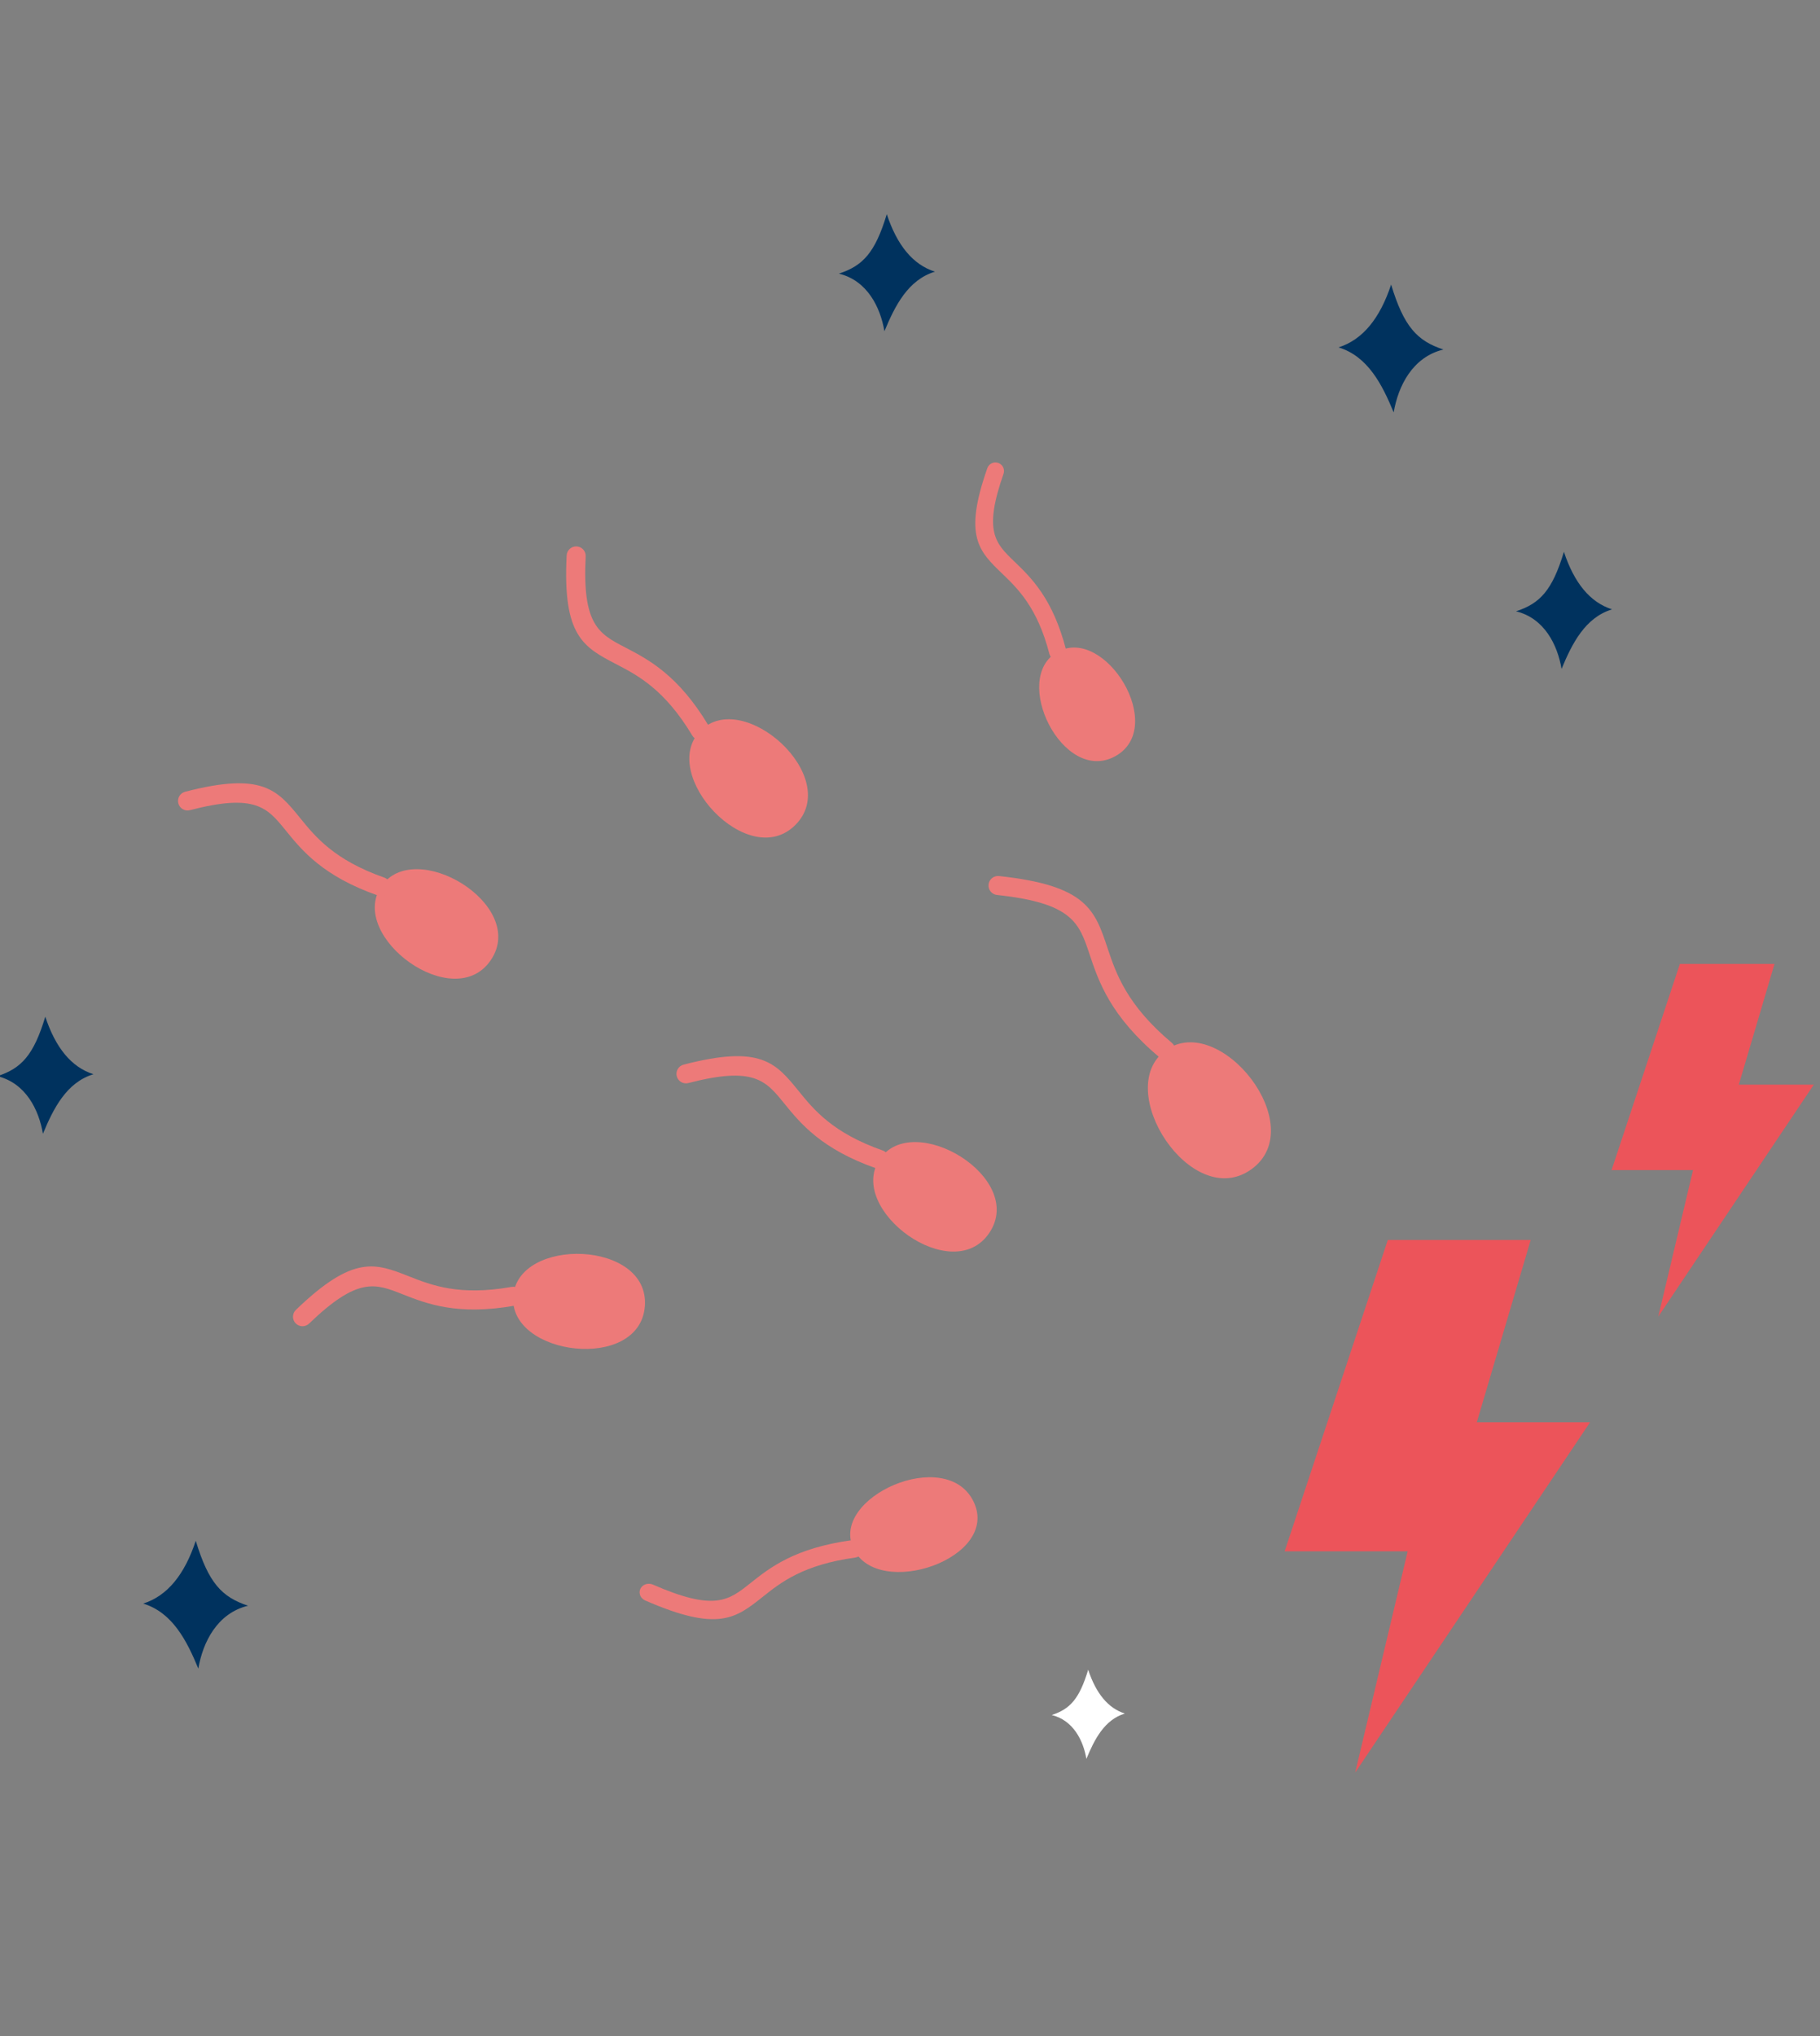 <?xml version="1.0" encoding="UTF-8"?><svg id="GRAPHIC" xmlns="http://www.w3.org/2000/svg" width="253" height="283" viewBox="0 0 253 283"><rect x="0" y="0" width="253" height="283" fill="#808080" stroke="none"/><defs><style>.cls-1,.cls-2{fill:#ed7a79;}.cls-2,.cls-3,.cls-4,.cls-5{fill-rule:evenodd;}.cls-3{fill:#ec545a;}.cls-4{fill:#fff;}.cls-5{fill:#00325e;}</style></defs><path class="cls-5" d="M-.362,149.562c3.34-1.089,5.041-2.91,6.658-8.265,1.417,4.291,3.616,7.02,6.693,7.994-3.749,1.14-5.569,4.769-7.02,8.278-.566-3.333-2.38-7.043-6.331-8.007H-.362Z"/><path class="cls-5" d="M116.615,38.028c3.34-1.089,5.041-2.91,6.658-8.265,1.417,4.291,3.616,7.02,6.693,7.994-3.749,1.14-5.569,4.769-7.02,8.278-.566-3.333-2.38-7.043-6.331-8.007h0Z"/><path class="cls-4" d="M146.199,238.348c2.543-.829,3.838-2.216,5.07-6.294,1.079,3.267,2.753,5.345,5.097,6.087-2.855,.868-4.241,3.631-5.345,6.303-.431-2.538-1.812-5.363-4.821-6.097h0Z"/><path class="cls-5" d="M210.744,84.957c3.34-1.089,5.041-2.91,6.658-8.265,1.417,4.291,3.616,7.02,6.693,7.994-3.749,1.14-5.569,4.769-7.02,8.278-.566-3.333-2.38-7.043-6.331-8.007h0Z"/><path class="cls-5" d="M34.483,223.155c-3.647-1.189-5.503-3.178-7.269-9.024-1.547,4.685-3.947,7.664-7.308,8.728,4.093,1.245,6.081,5.207,7.664,9.038,.618-3.638,2.598-7.69,6.912-8.742h0Z"/><path class="cls-5" d="M200.65,48.574c-3.647-1.189-5.503-3.178-7.269-9.024-1.547,4.685-3.947,7.664-7.308,8.728,4.093,1.245,6.081,5.207,7.664,9.038,.618-3.638,2.598-7.69,6.912-8.742h0Z"/><g><g><path class="cls-2" d="M137.543,171.317c5.112-7.671-10.647-17.118-15.272-10.179-4.624,6.938,10.159,17.848,15.272,10.179h0Z"/><path class="cls-1" d="M122.706,159.89c.689,.24,1.053,.994,.813,1.683s-.994,1.053-1.682,.813c-7.674-2.694-10.571-6.263-12.851-9.072-2.547-3.138-4.186-5.157-13.3-2.796-.706,.183-1.427-.24-1.61-.947-.183-.706,.241-1.428,.948-1.61,10.758-2.787,12.816-.252,16.013,3.687,2.073,2.554,4.706,5.799,11.67,8.243h0Z"/></g><g><path class="cls-2" d="M68.256,133.392c5.112-7.671-10.647-17.118-15.272-10.179-4.624,6.938,10.159,17.848,15.272,10.179h0Z"/><path class="cls-1" d="M53.419,121.965c.689,.24,1.053,.994,.813,1.683s-.994,1.053-1.682,.813c-7.674-2.694-10.571-6.263-12.851-9.072-2.547-3.138-4.186-5.157-13.3-2.796-.706,.183-1.427-.24-1.61-.947-.183-.706,.241-1.428,.948-1.61,10.758-2.787,12.816-.252,16.013,3.687,2.073,2.554,4.706,5.799,11.67,8.243h0Z"/></g><g><path class="cls-2" d="M135.342,208.699c3.788,7.865-13.258,13.671-16.685,6.557-3.427-7.114,12.897-14.42,16.685-6.557h0Z"/><path class="cls-1" d="M118.883,216.466c.718-.097,1.198-.717,1.073-1.385s-.807-1.131-1.524-1.034c-7.992,1.096-11.422,3.828-14.122,5.977-3.016,2.401-4.957,3.946-13.546,.2-.665-.291-1.444-.033-1.739,.577-.295,.609,.006,1.339,.671,1.629,10.139,4.423,12.575,2.483,16.362-.531,2.455-1.954,5.574-4.438,12.825-5.433h0Z"/></g><g><path class="cls-2" d="M155.03,105.098c-7.29,4.016-14.59-10.881-7.996-14.514,6.594-3.632,15.285,10.498,7.996,14.514h0Z"/><path class="cls-1" d="M145.878,90.88c.164,.638,.814,1.023,1.452,.859s1.023-.814,.859-1.452c-1.84-7.109-4.83-9.987-7.184-12.252-2.629-2.53-4.321-4.158-1.504-12.179,.219-.621-.108-1.302-.73-1.521-.621-.218-1.303,.109-1.521,.73-3.326,9.467-1.202,11.511,2.099,14.687,2.14,2.059,4.859,4.675,6.529,11.126h0Z"/></g><g><path class="cls-2" d="M89.643,181.524c.689-9.193-17.678-9.687-18.302-1.372-.623,8.315,17.612,10.563,18.302,1.372h0Z"/><path class="cls-1" d="M71.107,178.85c.719-.129,1.405,.349,1.534,1.067s-.349,1.405-1.067,1.534c-8.008,1.42-12.284-.268-15.649-1.596-3.759-1.484-6.178-2.438-12.96,4.092-.525,.506-1.362,.491-1.868-.035-.506-.525-.49-1.362,.035-1.868,8.005-7.709,11.042-6.51,15.761-4.648,3.06,1.208,6.947,2.742,14.214,1.454h0Z"/></g><g><path class="cls-2" d="M173.953,162.504c8.312-5.974-4.375-21.953-11.894-16.549-7.519,5.404,3.582,22.523,11.894,16.549h0Z"/><path class="cls-1" d="M162.909,144.94c.561,.468,.635,1.304,.166,1.865-.469,.56-1.304,.635-1.865,.165-6.889-5.771-8.498-10.594-9.765-14.39-1.438-4.309-2.363-7.081-12.847-8.199-.726-.075-1.254-.726-1.179-1.451,.075-.727,.725-1.255,1.451-1.18,12.183,1.3,13.319,4.705,15.086,9.998,1.161,3.479,2.636,7.899,8.953,13.192h0Z"/></g><g><path class="cls-2" d="M110.583,114.632c-6.571,6.633-19.151-7.084-13.207-13.083,5.944-6,19.777,6.45,13.207,13.083h0Z"/><path class="cls-1" d="M98.513,100.869c.375,.628,.17,1.441-.458,1.816-.628,.375-1.44,.17-1.816-.458-3.849-6.423-7.602-8.375-10.557-9.912-4.555-2.369-7.486-3.894-6.91-15.119,.035-.729,.655-1.294,1.385-1.258,.73,.035,1.293,.655,1.258,1.385-.489,9.541,1.85,10.759,5.487,12.65,3.252,1.691,7.383,3.84,11.611,10.896h0Z"/></g></g><polygon class="cls-3" points="212.785 172.322 192.921 172.322 178.577 215.598 195.681 215.598 188.388 246.342 221.037 197.662 205.292 197.662 212.785 172.322"/><polygon class="cls-3" points="246.676 133.959 233.523 133.959 224.025 162.615 235.35 162.615 230.521 182.972 252.14 150.738 241.715 150.738 246.676 133.959"/></svg>